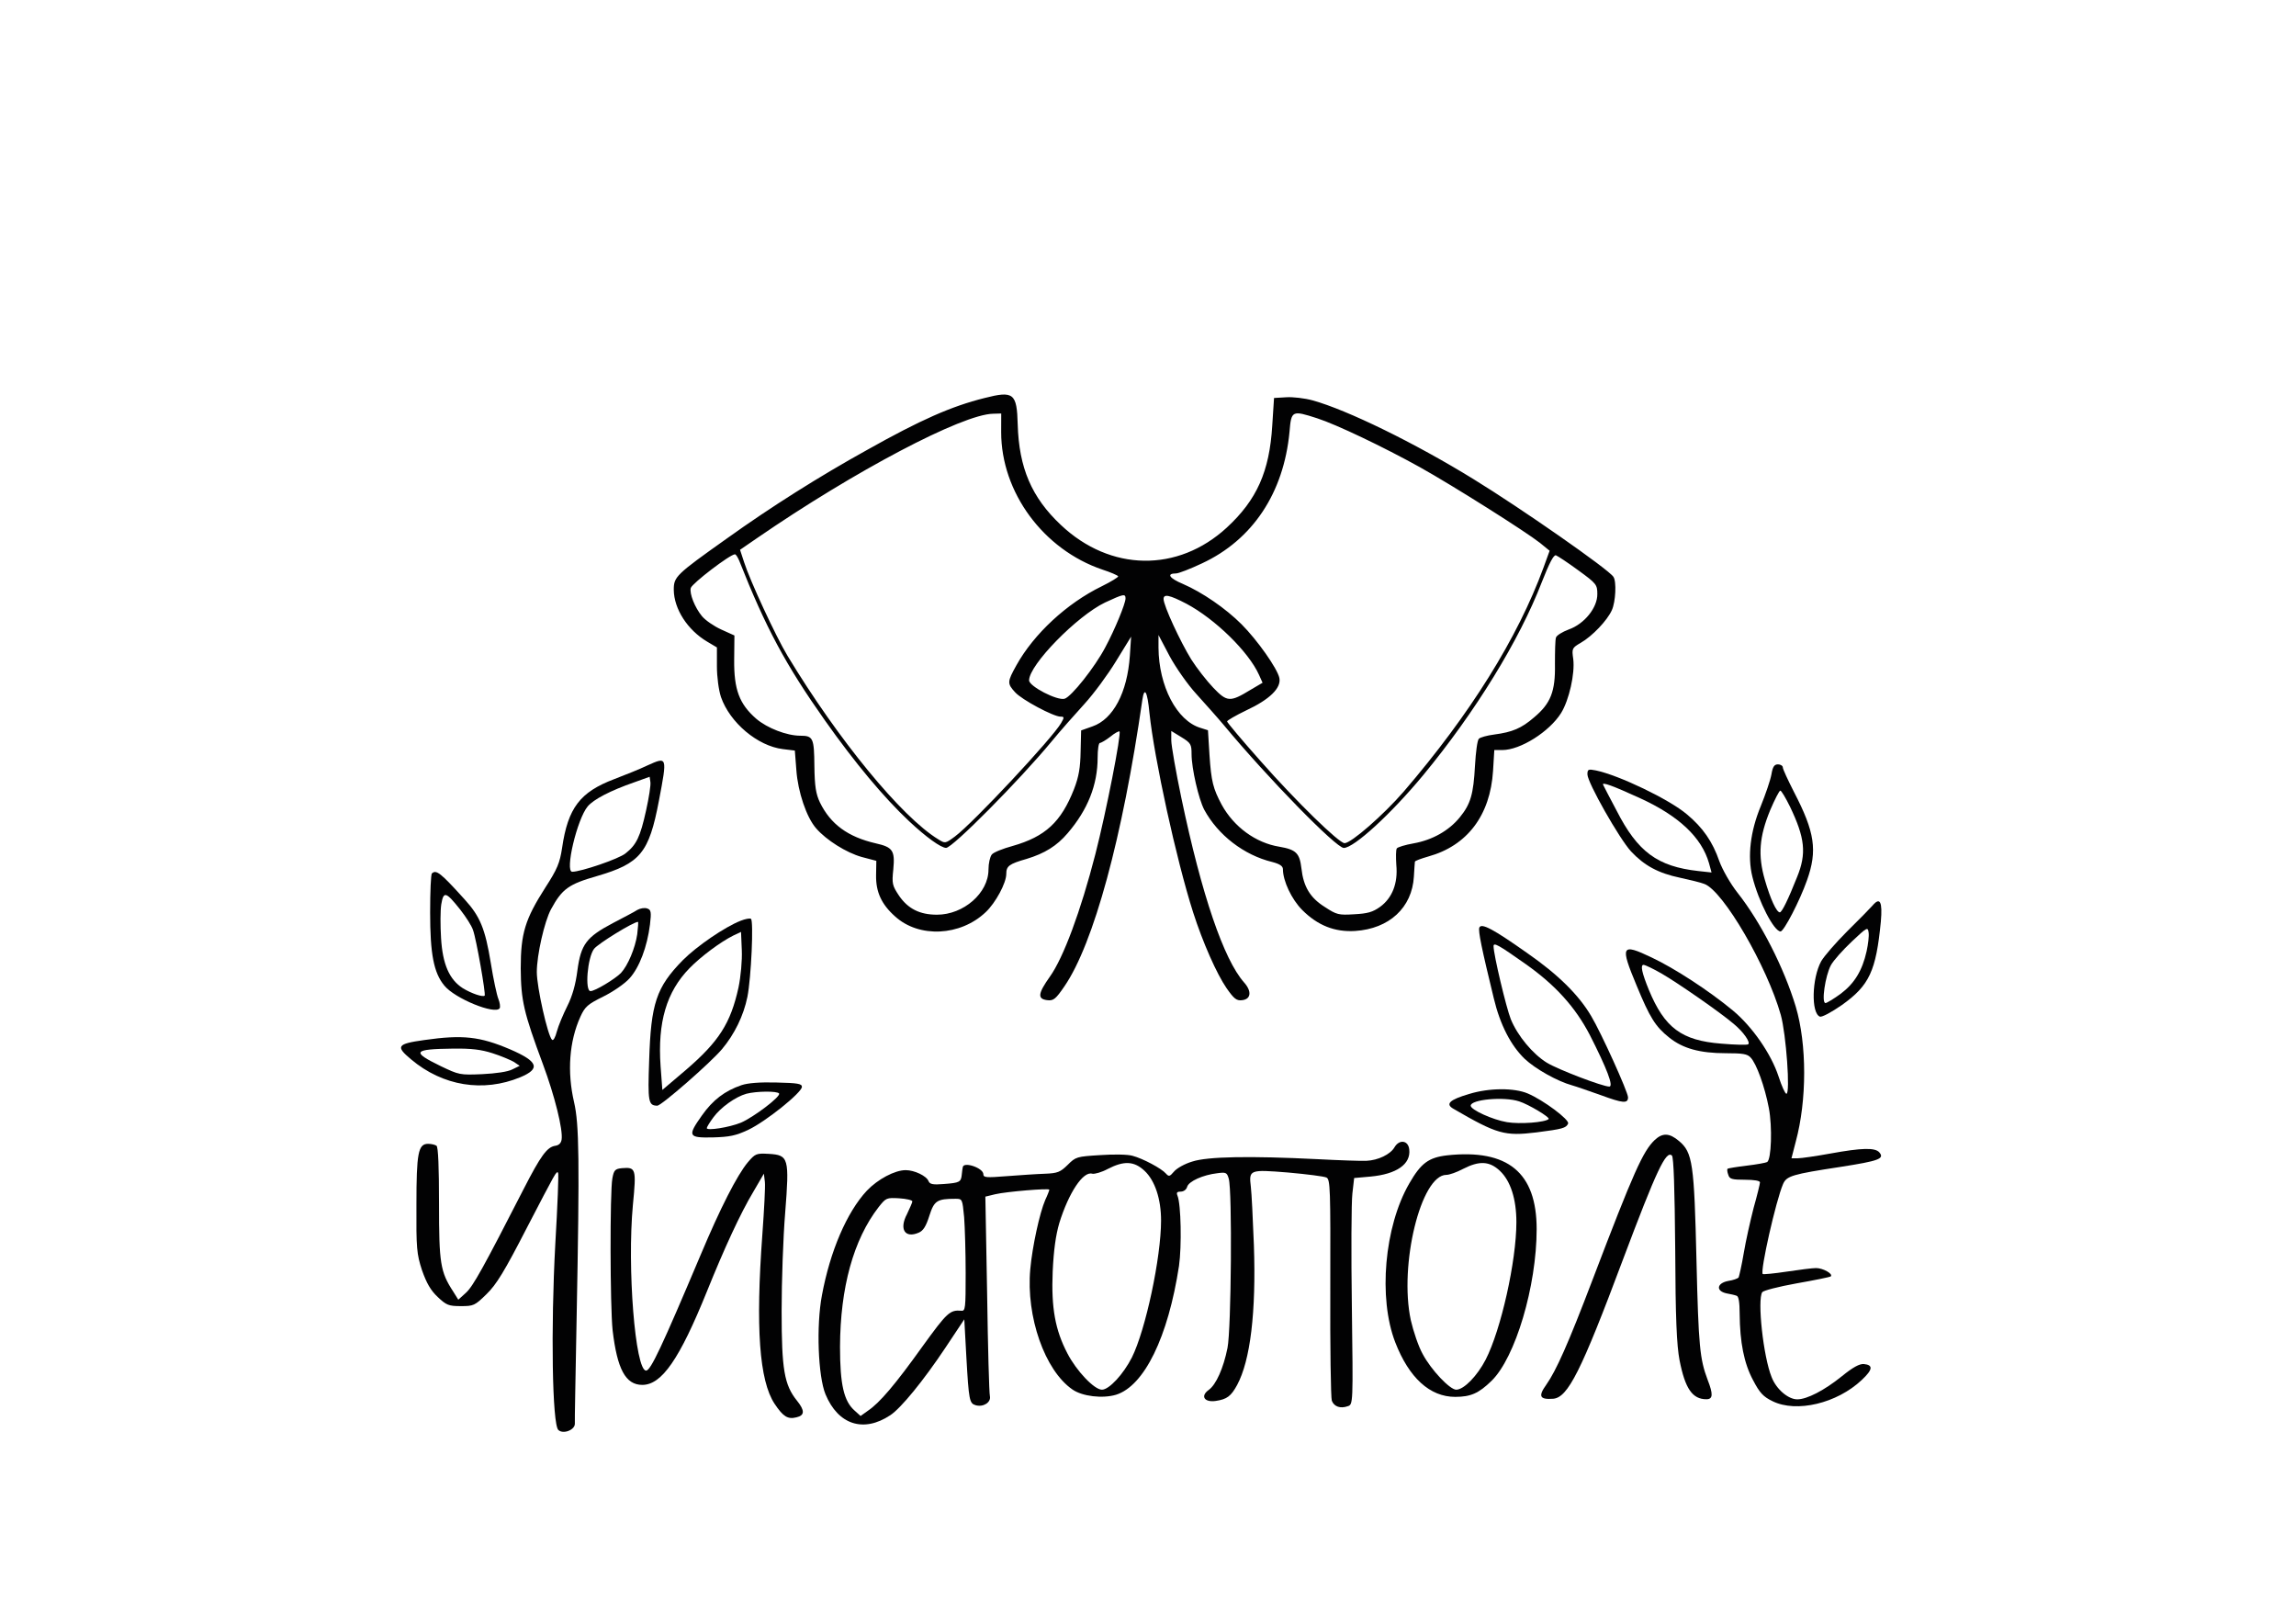 <?xml version="1.0" encoding="UTF-8"?> <svg xmlns="http://www.w3.org/2000/svg" xmlns:xlink="http://www.w3.org/1999/xlink" version="1.1" id="Слой_1" x="0px" y="0px" viewBox="0 0 841.9 595.3" style="enable-background:new 0 0 841.9 595.3;" xml:space="preserve"> <style type="text/css"> .st0{fill:#020203;} .st1{fill:none;} </style> <g id="Лого"> <g transform="translate(0,481) scale(0.1,-0.1)"> <path class="st0" d="M3610.6,3350.9c-122.8-30.6-235.4-80.5-431.8-190.8c-174-96.3-352.7-209.1-512.8-323.8 c-188.9-133.9-195.4-140.9-195.4-189c0.9-70,50.3-147,122.8-189.9l35.4-21v-69.1c0-39.4,6.5-87.5,14.9-112.9 c32.6-93.6,134-179.4,227.1-190.8l43.7-5.3l5.6-71.8c5.6-79.6,37.2-173.3,72.6-213.5c37.2-42.9,110.7-89.3,167.5-105l53.1-14 l-0.9-53.4c-0.9-60.4,19.5-105.9,69.8-150.5c87.5-79.6,239.2-72.6,332.2,15.8c36.3,34.1,75.4,106.8,75.4,140 c0,28.9,10.2,36.8,74.4,55.1c66.1,20.1,110.7,47.3,150.8,94.5c73.5,85.8,109.8,176.8,109.8,277.4c0,29.8,3.7,53.4,8.4,53.4 c4.6,0,22.3,10.5,38.2,22.8c15.8,13.1,30.7,21,33.5,19.3c7.5-7.9-48.4-294-88.4-449.8c-54-210-117.3-379.8-166.6-448.9 c-44.7-63-46.5-82.3-9.3-86.6c22.3-2.6,30.7,4.4,62.4,50.8c107,155.8,213.1,545.2,285.7,1050.1c7.5,50.8,18.6,31.5,26.1-48.1 c17.7-168,98.6-538.2,160.1-730.7c35.4-110.3,86.5-225.8,122.8-278.3c27-38.5,36.3-46.4,56.8-43.8c32.6,3.5,36.3,32.4,7.4,64.8 c-74.5,84-155.4,320.3-229.9,675.5c-20.5,98-37.2,193.4-37.2,212.6v34.1l37.2-22.8c34.4-21,37.2-26.3,37.2-62.1 c0-52.5,26.1-165.4,46.5-203.9c50.3-92.8,145.2-166.3,249.4-191.6c27-7,39.1-14.9,39.1-26.3c0-42.9,31.6-110.3,70.7-149.6 c56.8-56.9,119.1-81.4,193.6-77c125.6,7.9,209.4,85.8,215.9,199.5c1.9,26.3,2.8,50.8,3.7,54.3c0,3.5,22.3,11.4,49.3,19.3 c142.4,39.4,227.1,150.5,237.3,314.1l4.6,76.1h28.9c67,0,173.1,67.4,215.9,135.6c29.8,48.1,51.2,145.3,44.7,197.8 c-5.6,38.5-4.6,41.1,27,59.5c42.8,24.5,97.7,82.3,114.5,119.9c14,30.6,17.7,105.9,5.6,122.5c-18.6,28-338.8,251.1-512.8,357.9 c-215.9,133-463.5,253.8-590,288.8c-28.9,7.9-72.6,13.1-96.8,11.4l-44.7-2.6l-6.5-100.6c-10.2-169.8-56.8-273-166.6-374.5 c-179.6-165.4-427.2-161.9-608.6,9.6c-107,100.6-153.6,209.1-158.2,368.4C3728.8,3368.4,3716.7,3378,3610.6,3350.9z M3671.1,3225.7c0-220.5,154.5-430.5,371.3-504c29.8-9.6,55.8-21,57.7-24.5c1.9-2.6-25.1-19.3-60.5-36.8 c-127.5-62.1-248.5-174.1-312.7-289.6c-33.5-60.4-34.4-66.5-4.6-98.9c24.2-27.1,140.5-89.3,166.6-89.3c14,0,14-2.6,1.9-23.6 c-31.6-55.1-322-365.8-389-415.6c-35.4-26.3-36.3-26.3-61.4-10.5c-134,81.4-367.6,365.8-552.8,672.9 c-42.8,70.9-137.7,275.6-159.1,343l-14.9,45.5l62.4,42.9c357.4,245.9,752.9,454.1,865.5,455.9l29.8,0.9L3671.1,3225.7 L3671.1,3225.7z M4829.7,3276.5c70.7-22.8,242.9-105,376.9-179.4c123.8-69.1,388.1-236.3,440.2-277.4l35.4-28.9l-22.3-61.3 c-94.9-259-269.9-539-512.8-821.7c-74.5-85.8-192.6-189-216.8-189c-20.5,0-176.8,152.3-308,301 c-67.9,76.1-122.8,141.8-122.8,145.3s31.6,21.9,69.8,40.3c86.5,40.3,129.4,82.3,121.9,119c-7.4,35-81,139.1-138.7,196.9 c-58.6,58.6-144.3,117.3-215,147.9c-50.3,21-61.4,38.5-25.1,38.5c9.3,0,52.1,16.6,94.9,36.8c186.1,86.6,299.7,258.1,321.1,482.1 C4734.8,3305.4,4737.6,3306.2,4829.7,3276.5z M2710.7,2754.1c96.8-245,170.3-381.5,313.6-584.5c110.7-156.6,215.9-282.6,309-370.1 c62.4-58.6,117.3-98,135.9-98c23.3,0,268.9,247.6,386.2,389.4c31.6,38.5,86.6,100.6,121,138.3c34.4,37.6,86.6,108.5,116.3,157.5 l54.9,89.3l-4.6-70c-9.3-135.6-61.4-232.8-136.8-259l-41.9-14.9l-1.9-77c-0.9-58.6-6.5-92.8-24.2-138.3 c-47.5-120.8-105.2-174.1-225.2-208.3c-35.4-9.6-70.7-23.6-76.3-31.5c-6.5-7.9-12.1-32.4-12.1-55.1c0-85.8-91.2-165.4-188.9-165.4 c-63.3,0-106.1,21.9-138.7,69.1c-25.1,37.6-27,44.6-21.4,97.1c6.5,69.1-1.9,81.4-64.2,95.4c-102.4,23.6-165.6,70-204.7,149.6 c-14.9,31.5-19.5,58.6-20.5,133.9c-0.9,102.4-4.6,111.1-51.2,111.1c-50.3,0-121.9,28-161.9,62.1c-62.4,54.3-81.9,107.6-81,215.3 l0.9,90.1l-48.4,21.9c-27,12.3-58.6,34.1-70.7,49c-26.1,31.5-46.5,83.1-40.9,103.3c5.6,17.5,144.3,123.4,161.9,123.4 C2698.6,2777.7,2705.1,2767.2,2710.7,2754.1z M5787.3,2719.1c66.1-48.1,69.8-52.5,69.8-86.6c0.9-49.9-47.5-110.3-105.2-130.4 c-23.3-8.8-44.7-21.9-46.5-29.8c-2.8-7.9-3.7-51.6-3.7-97.1c1.9-100.6-15.8-144.4-76.3-195.1c-46.5-40.3-80-54.3-146.1-63 c-27-3.5-52.1-10.5-56.8-15.8c-5.6-6.1-11.2-49.9-14-98c-5.6-105-15.8-140.9-55.8-189.9s-100.5-83.1-169.4-95.4 c-30.7-5.3-58.6-14-61.4-18.4c-3.7-5.3-3.7-32.4-1.9-60.4c6.5-67.4-14.9-121.6-59.6-154c-27-19.3-45.6-24.5-94.9-27.1 c-56.8-3.5-64.2-1.8-107,26.3c-54.9,34.1-79.1,75.3-86.5,142.6c-6.5,55.1-19.5,68.3-81,78.8c-86.5,14-166.6,72.6-211.3,154 c-31.6,59.5-38.2,84.9-44.7,182l-5.6,91l-27.9,8.8c-86.5,26.3-152.6,153.1-153.5,294v46.4l41-77.9c23.3-42.9,67-105,97.7-138.3 c30.7-34.1,76.3-84.9,100.5-113.8c162.9-196,412.3-450.7,440.2-450.7c37.2,0,173.1,124.3,291.3,266.9 c190.8,231,352.7,494.4,434.6,707c27.9,70.9,43.7,101.5,52.1,98.9C5711.9,2771.6,5749.2,2747.1,5787.3,2719.1z M4127.1,2615.8 c0-18.4-39.1-113.8-74.4-179.4c-38.2-72.6-123.8-180.3-148.9-188.1c-27-7.9-130.3,45.5-130.3,67.4c0,56.9,175.9,236.3,278.3,285.3 C4119.6,2632.5,4127.1,2634.2,4127.1,2615.8z M4350.4,2596.6c105.2-56,228-175.9,266.2-260.8l13-28.9l-44.7-26.3 c-74.5-45.5-85.6-44.6-135.9,7.9c-24.2,25.4-60.5,71.8-81,104.1c-40,64.8-101.4,196.9-101.4,221.4 C4266.7,2633.3,4288.1,2629,4350.4,2596.6z"></path> <path class="st0" d="M2372.9,2003.3c-25.1-12.3-80-34.1-121-49.9c-124.7-47.3-169.4-105-190.8-252c-8.4-55.1-17.7-77.9-61.4-145.3 c-74.4-116.4-90.3-168-90.3-296.6c0.9-118.1,11.2-161.9,81-350c43.7-117.3,74.5-241.5,68.9-277.4c-1.9-13.1-10.2-21-23.3-22.8 c-29.8-4.4-53.1-35.9-116.3-159.3c-147-287-185.2-356.1-211.3-379.7L1680.5,45l-18.6,29.8c-47.5,72.6-52.1,104.1-52.1,322.9 c0,130.4-2.8,208.3-9.3,211.8c-4.7,3.5-18.6,7-30.7,7c-36.3,0-42.8-33.3-42.8-223.1c-0.9-160.1,0.9-180.3,20.5-240.6 c16.8-47.3,31.6-73.5,57.7-98c31.6-29.8,40-33.3,84.7-33.3c46.5,0,51.2,1.8,94,43.8c36.3,35,66.1,84,148,243.3 c107,205.6,107.9,208.3,114.5,202.1c2.8-1.8-1.9-119.9-10.2-261.6c-16.8-308.9-11.2-661.5,11.2-681.7c17.7-16.6,60.5,0,60.5,22.8 c-0.9,8.8,2.8,182.9,6.5,387.6c11.2,580.2,9.3,710.5-9.3,791c-26.1,112-17.7,224,23.3,314.1c16.8,36.8,27,45.5,83.8,73.5 c35.4,17.5,79.1,47.3,96.8,67.4c35.4,39.4,64.2,114.6,74.4,196.9c5.6,45.5,3.7,54.3-10.2,58.6c-9.3,3.5-25.1,0.9-36.3-5.3 c-10.2-7-51.2-28-89.3-48.1c-97.7-51.6-117.3-77.9-130.3-173.3c-6.5-51.6-18.6-94.5-37.2-131.3c-14.9-29.8-32.6-71.8-38.2-92.8 c-5.6-21.9-13-35-17.7-30.6c-15.8,14.9-55.8,192.5-55.8,248.5c0,62.1,27.9,185.5,52.1,230.1c40.9,75.3,65.1,91.9,168.4,121.6 c159.1,46.4,190.8,84.9,227.1,275.6C2447.3,2038.3,2447.3,2036.6,2372.9,2003.3z M2369.1,1838.8c-21.4-97.1-35.4-126-75.4-157.5 c-24.2-20.1-163.8-67.4-195.4-67.4c-27.9,0,17.7,193.4,56.8,239.8c21.4,25.4,82.8,57.8,171.2,88.4l55.8,20.1l2.8-19.3 C2386.8,1931.6,2379.4,1885.2,2369.1,1838.8z M2336.6,1384.7c-7.4-50.8-34.4-114.6-59.6-141.8c-21.4-21.9-94.9-66.5-111.7-66.5 c-21.4,0-11.2,123.4,13,154.9c14.9,19.3,144.3,98.9,161,98.9C2341.2,1430.2,2339.4,1409.2,2336.6,1384.7z"></path> <path class="st0" d="M6495.5,1970.9c-3.7-21-21.4-72.6-39.1-116.4c-38.2-91.9-49.3-184.6-30.7-259 c22.3-90.1,79.1-200.4,103.3-200.4c12.1,0,70.7,112.9,96.8,187.3c39.1,109.4,28.9,176.8-47.5,323.8c-22.3,43.8-41,84-41,90.1 s-8.4,11.4-17.7,11.4C6505.8,2007.7,6500.2,1998.9,6495.5,1970.9z M6563.5,1852.8c54.9-114.6,61.4-171.5,26.1-258.1 c-32.6-82.3-55.8-129.5-63.3-129.5c-12.1,0-34.4,48.1-54.9,119c-26.1,90.1-20.5,158.4,19.5,255.5c16.8,39.4,33.5,71.8,37.2,71.8 C6531.8,1911.4,6547.6,1885.2,6563.5,1852.8z"></path> <path class="st0" d="M5820.8,1970.9c0-29.8,117.3-236.3,160.1-282.6c48.4-51.6,99.6-79.6,179.6-96.3c36.3-7.9,76.3-17.5,89.3-22.8 c68.9-25.4,229.9-301.9,280.1-480.4c19.5-70,35.4-288.8,20.5-288.8c-4.6,0-17.7,28.9-28.9,63.9c-27,82.3-95.9,182-167.5,241.5 c-87.5,72.6-214,154.9-297.8,194.3c-111.7,53.4-116.3,43.8-54.9-103.3c48.4-117.3,68.9-150.5,120-190.8 c49.3-39.4,111.7-56.9,206.6-56.9c62.4,0,79.1-2.6,91.2-15.8c21.4-21.9,52.1-106.8,67-185.5c13-68.3,9.3-189-6.5-197.8 c-4.6-2.6-38.2-8.8-74.5-13.1s-67.9-9.6-70.7-11.4c-1.9-2.6-0.9-12.3,2.8-21.9c4.6-15.8,13-18.4,61.4-18.4 c32.6,0,54.9-3.5,54.9-9.6c0-5.3-10.2-47.3-23.3-93.6c-12.1-47.3-28.9-121.6-36.3-166.3s-16.8-84-18.6-88.4 c-2.8-4.4-20.5-10.5-38.2-13.1c-41.9-7.9-46.5-36.8-6.5-45.5c14-2.6,30.7-6.1,37.2-8.8c7.5-1.8,11.2-23.6,11.2-66.5 c0.9-104.1,15.8-181.1,49.3-243.3c24.2-46.4,37.2-60.4,71.7-77c87.5-42.9,235.5-7.9,326.6,77.9c41,38.5,42.8,55.1,7.4,58.6 c-15.8,0.9-39.1-11.4-80-44.6c-65.1-52.5-128.4-84.9-163.8-84.9c-33.5,0-77.2,37.6-94,81.4c-30.7,75.3-53,283.5-34.4,311.5 c4.6,6.1,58.6,20.1,126.6,32.4c65.1,11.4,121,22.8,124.7,25.4c9.3,9.6-28.9,30.6-54,30.6c-13,0-61.4-6.1-108-13.1 c-45.6-7-84.7-10.5-87.5-8.8c-10.2,10.5,48.4,269.5,74.5,329.9c13,29.8,33.5,35.9,211.3,63c140.5,21.9,161.9,29.8,141.5,53.4 c-15.8,17.5-63.3,16.6-178.7-4.4c-53-9.6-107-17.5-120-17.5H6569l15.8,61.3c41,151.4,41,356.1,0,494.4 c-42.8,141.8-127.5,308.9-214,418.3c-26.1,33.3-54.9,84-66.1,114.6c-25.1,72.6-60.5,123.4-119.1,172.4 c-65.1,55.1-249.4,143.5-334.1,161C5823.6,1991.1,5820.8,1989.3,5820.8,1970.9z M6014.4,1883.4c141.5-64.8,225.2-143.5,252.2-238 l9.3-34.1l-48.4,5.3c-149.8,16.6-222.4,70-299.7,221.4c-25.1,47.3-47.5,90.1-49.3,94.5C5872,1944.7,5913,1929.8,6014.4,1883.4z M6093.5,1240.3c57.7-33.3,213.1-140.9,263.4-183.8c36.3-29.8,63.3-69.1,53-75.3c-4.6-2.6-48.4-1.8-98.6,2.6 c-145.2,11.4-207.5,57.8-265.2,196.9c-26.1,63.9-31.6,91.9-19.5,91.9C6032.1,1272.6,6061.9,1258.6,6093.5,1240.3z"></path> <path class="st0" d="M1583.7,1607.8c-3.7-2.6-6.5-67.4-6.5-142.6c0-152.3,13-221.4,52.1-268.6c38.2-47.3,186.1-107.6,202.9-83.1 c2.8,5.3,0.9,20.1-4.7,34.1c-5.6,13.1-18.6,73.5-27.9,132.1c-20.5,125.1-39.1,170.6-95.8,232.8 C1615.3,1610.4,1599.5,1622.7,1583.7,1607.8z M1687.9,1474.8c20.5-26.3,41.9-59.5,46.5-74.4c12.1-32.4,47.5-235.4,42.8-240.6 c-7.4-6.1-48.4,7.9-80,27.1c-49.3,31.5-74.4,87.5-80,184.6c-2.8,45.5-2.8,100.6,0.9,123.4 C1626.5,1543.9,1634.9,1541.3,1687.9,1474.8z"></path> <path class="st0" d="M6865.9,1489.7c-9.3-10.5-51.2-53.4-93.1-94.5c-41-41.1-83.8-90.1-94.9-109.4c-34.4-63-37.2-190.8-4.6-203 c7.5-2.6,41.9,15.8,81,42.9c100.5,71.8,124.7,124.3,142.4,305.4C6903.1,1504.5,6893.8,1522.9,6865.9,1489.7z M6844.5,1322.5 c-15.8-70.9-44.7-118.1-94.9-155.8c-25.1-18.4-51.2-34.1-55.8-34.1c-15.8,0-0.9,99.8,19.5,138.3c9.3,17.5,44.7,56.9,77.2,87.5 c55.8,52.5,58.6,54.3,61.4,32.4C6853.8,1378.5,6850.1,1347.9,6844.5,1322.5z"></path> <path class="st0" d="M2716.3,1434.5c-58.6-22.8-161.9-93.6-213.1-145.3c-96.8-98.9-116.3-158.4-122.8-365.8 c-5.6-154.9-2.8-166.3,29.8-167.1c14.9,0,194.5,156.6,237.3,207.4c45.6,54.3,79.1,122.5,93.1,191.6c14,70,23.3,280,13,286.1 C2748.8,1444.2,2732.1,1440.7,2716.3,1434.5z M2707.9,1189.5c-28.9-131.3-71.7-197.8-192.6-301.9l-86.6-73.5l-6.5,87.5 c-11.2,160.1,21.4,272.1,106.1,358.8c41.9,42.9,113.5,96.3,161,119.9l27.9,13.1l2.8-66.5 C2721.8,1289.3,2716.3,1229.8,2707.9,1189.5z"></path> <path class="st0" d="M5424.4,1409.2c-4.6-12.3,8.4-76.1,53-259c23.3-98,63.3-174.1,113.5-222.3c39.1-36.8,120-82.3,174-97.1 c13-3.5,60.5-20.1,105.2-35.9c81-29.8,99.6-31.5,99.6-7.9c0,19.3-98.6,237.1-134.9,297.5c-45.6,77.9-121.9,153.1-235.5,231.9 C5472.8,1405.7,5431.8,1426.7,5424.4,1409.2z M5594.7,1275.3c108.9-77,181.5-157.5,234.5-259c63.3-124.3,88.4-189.9,71.7-189.9 c-24.2,0-187.1,62.1-228.9,87.5c-51.2,31.5-107,98-132.1,159.3c-16.8,42-63.3,237.1-63.3,267.8 C5476.5,1355.8,5493.2,1347,5594.7,1275.3z"></path> <path class="st0" d="M1555.8,997c-100.5-14-106.1-22.8-48.4-70.9c116.3-98,264.3-121.6,400.2-65.6c75.4,31.5,66.1,57.8-37.2,102.4 C1759.6,1010.1,1696.3,1017.1,1555.8,997z M1805.2,948.9c30.7-9.6,65.1-24.5,78.2-31.5l22.3-14.9l-27-13.1 c-16.8-8.8-59.6-14.9-110.7-17.5c-81.9-3.5-84.7-2.6-152.6,29.8c-107.9,52.5-101.4,62.1,46.5,63.9 C1728.9,966.4,1764.2,962,1805.2,948.9z"></path> <path class="st0" d="M2719,831.6c-61.4-21-105.2-54.3-145.2-111.1c-54-76.1-50.3-82.3,40-80.5c61.4,1.8,83.8,6.1,130.3,28 c63.3,29.8,196.4,136.5,196.4,157.5c0,11.4-15.8,14-93.1,15.8C2787,843,2742.3,839.5,2719,831.6z M2856.8,801 c6.5-11.4-93.1-86.6-139.6-106.8c-42.8-17.5-125.6-30.6-125.6-20.1c0,3.5,11.2,21.9,24.2,39.4c27,36.8,81,75.3,121,86.6 C2773.9,809.8,2850.3,810.6,2856.8,801z"></path> <path class="st0" d="M5387.1,799.3c-71.7-21-88.4-36.8-57.7-54.3c161-93.6,188-100.6,304.3-86.6c95.9,12.3,108.9,15.8,116.3,32.4 c5.6,14-90.3,85.8-148,110.3C5552.8,822,5460.7,822,5387.1,799.3z M5570.5,772.1c33.5-10.5,114.5-58.6,108-64.8 c-13-12.3-105.2-19.3-152.6-11.4c-53,8.8-133.1,45.5-133.1,60.4C5392.7,779.1,5514.6,790.5,5570.5,772.1z"></path> <path class="st0" d="M6067.4,630.4c-42.8-41.1-76.3-114.6-228-512.8c-89.3-234.5-133.1-332.5-169.4-384.1 c-30.7-42.9-24.2-55.1,25.1-51.6c54,4.4,102.4,99.8,255.9,510.1c123.8,329,158.2,401.6,179.6,381.5c6.5-6.1,10.2-120.8,12.1-343.9 c0.9-252.9,5.6-352.6,15.8-406c20.5-105,47.5-143.5,98.6-143.5c24.2,0,25.1,18.4,4.6,70.9c-28.9,77-33.5,123.4-41,436.6 c-8.4,357-14,397.3-64.2,439.3C6121.4,656.6,6096.3,657.5,6067.4,630.4z"></path> <path class="st0" d="M5113.5,604.1c-14.9-26.3-60.5-48.1-103.3-49.9c-17.7-0.9-98.6,1.8-180.5,6.1c-246.6,12.3-402,9.6-457.9-8.8 c-27-7.9-56.8-24.5-67-36.8c-15.8-18.4-18.6-19.3-29.8-7c-15.8,18.4-84.7,55.1-121.9,64.8c-16.8,5.3-69.8,6.1-119.1,2.6 c-85.6-5.3-89.3-6.1-119.1-35.9c-27-26.3-36.3-30.6-83.8-32.4c-28.9-0.9-92.1-5.3-138.7-8.8c-76.3-6.1-86.6-5.3-86.6,7 c0,22.8-71.7,47.3-75.4,26.3c-0.9-4.4-2.8-15.8-3.7-27.1c-2.8-28-7.4-30.6-65.1-35c-40.9-3.5-52.1-0.9-56.8,10.5 c-7.4,19.3-52.1,40.3-83.8,40.3c-40,0-102.4-33.3-142.4-75.3c-73.5-78.8-134.9-222.3-164.7-383.3c-21.4-112.9-14-297.5,13-363.1 c46.5-112,139.6-141.8,237.3-77c39.1,25.4,121.9,126.9,201.9,246.8l69.8,105l7.4-135.6c9.3-162.8,11.2-172.4,34.4-179.4 c27.9-7.9,56.8,10.5,52.1,33.3c-2.8,10.5-7.4,179.4-10.2,375.4l-6.5,356.1l36.3,8.8c40.9,9.6,198.2,22.8,198.2,16.6 c0-2.6-6.5-20.1-14.9-37.6c-20.5-47.3-47.5-171.5-54.9-253.8c-15.8-174.1,53.1-371,154.5-441c36.3-25.4,110.7-34.1,160.1-19.3 c103.3,32.4,190.8,210.9,230.8,472.5c10.2,71.8,7.5,225.8-5.6,257.3c-4.6,11.4-1.9,14.9,12.1,14.9c10.2,0,20.5,7,23.3,17.5 c5.6,20.1,57.7,43.8,110.7,49.9c31.6,4.4,35.4,2.6,41.9-20.1c13-43.8,9.3-551.3-4.6-620.4c-14.9-74.4-41.9-134.8-68.9-154 c-31.6-22.8-15.8-46.4,26.1-40.3c41,6.1,55.8,17.5,78.2,58.6c48.4,90.1,69.8,266,61.4,511.9c-3.7,96.3-8.4,192.5-11.2,214.4 c-7.4,63-5.6,63.9,136.8,52.5c67.9-6.1,131.2-14,140.5-18.4c14-7,14.9-40.3,14-403.4c-0.9-217.9,1.9-405.1,5.6-414.8 c8.4-21.9,31.6-29.8,58.6-20.1c19.5,6.1,19.5,9.6,14.9,364c-2.8,196.9-1.9,384.1,1.9,415.6l6.5,56.9l59.6,5.3 c95.9,8.8,148.9,45.5,142.4,99.7C5163.8,629.5,5131.2,633.9,5113.5,604.1z M4196.9,517.5c38.2-35.9,60.5-103.3,60.5-182 c0-136.5-56.8-401.6-107-502.3c-31.6-62.1-83.8-118.1-109.8-118.1c-27.9,0-93.1,68.3-126.6,133c-44.7,85.8-59.6,166.3-54,300.1 c3.7,78.8,11.2,133,24.2,177.6c34.4,111.1,87.5,191.6,121,181.1c8.4-1.8,34.4,5.3,56.8,17.5 C4121.5,555.1,4158.7,553.4,4196.9,517.5z M3345.4,405.5c0-4.4-9.3-24.5-19.5-46.4c-29.8-56-7.4-90.1,42.8-68.3 c16.8,7,27,23.6,39.1,62.1c17.7,55.1,27.9,62.1,95.9,62.1c25.1,0,25.1-0.9,31.6-67.4c2.8-36.8,5.6-129.5,5.6-205.6 c0-127.8-0.9-139.1-15.8-137.4c-41.9,3.5-52.1-6.1-141.5-129.5c-101.4-141.8-158.2-208.3-201-237.1l-27-19.3l-21.4,19.3 c-40,35-54,95.4-54,234.5c0.9,217,49.3,392.9,141.5,511.9c27,34.1,28.9,35,75.4,32.4C3323.9,415.1,3345.4,409.9,3345.4,405.5z"></path> <path class="st0" d="M2742.3,549c-40-48.1-101.4-168.9-173.1-339.5c-142.4-336.9-183.3-424.4-200.1-424.4 c-40,0-69.8,378-48.4,607.3c13,133.9,11.2,139.1-40.9,134.8c-24.2-2.6-28.9-7-34.4-37.6c-9.3-50.8-8.4-468.1,0.9-556.5 c16.8-142.6,47.5-200.4,108.9-200.4c71.7,0,136.8,95.4,236.4,341.3c64.2,159.3,123.8,288.8,171.2,367.5l38.2,65.6l3.7-30.6 c1.9-16.6-2.8-103.3-9.3-192.5c-25.1-341.3-11.2-535.5,44.7-620.4c31.6-47.3,48.4-57.8,80-49.9c30.7,7,31.6,24.5,2.8,60.4 c-47.5,58.6-56.8,115.5-56.8,329.9c0,108.5,5.6,270.4,13,359.6c15.8,201.3,13,211.8-60.5,216.1 C2773,582.2,2769.3,580.5,2742.3,549z"></path> <path class="st0" d="M5307.1,574.4c-68.9-7.9-96.8-28.9-139.6-103.3c-91.2-157.5-114.5-420-51.2-582.8 c50.3-129.5,126.6-199.5,219.6-199.5c56.8,0,86.5,13.1,133.1,58.6c87.5,84.9,165.6,347.4,165.6,556.5 C5634.7,511.4,5528.6,598,5307.1,574.4z M5499.8,517.5c39.1-36.8,60.5-103.3,60.5-188.1c0-143.5-56.8-395.5-112.6-504 c-30.7-59.5-80-110.3-108-110.3c-23.3,0-92.1,72.6-122.8,130.4c-15.8,28-34.4,84-43.7,124.3c-43.7,202.1,37.2,532.9,130.3,532.9 c11.2,0,38.2,9.6,61.4,21.9C5424.4,555.1,5461.6,553.4,5499.8,517.5z"></path> </g> <line class="st1" x1="0" y1="2" x2="838.9" y2="597.3"></line> <line class="st1" x1="841.9" y1="2" x2="0" y2="597.3"></line> </g> </svg> 